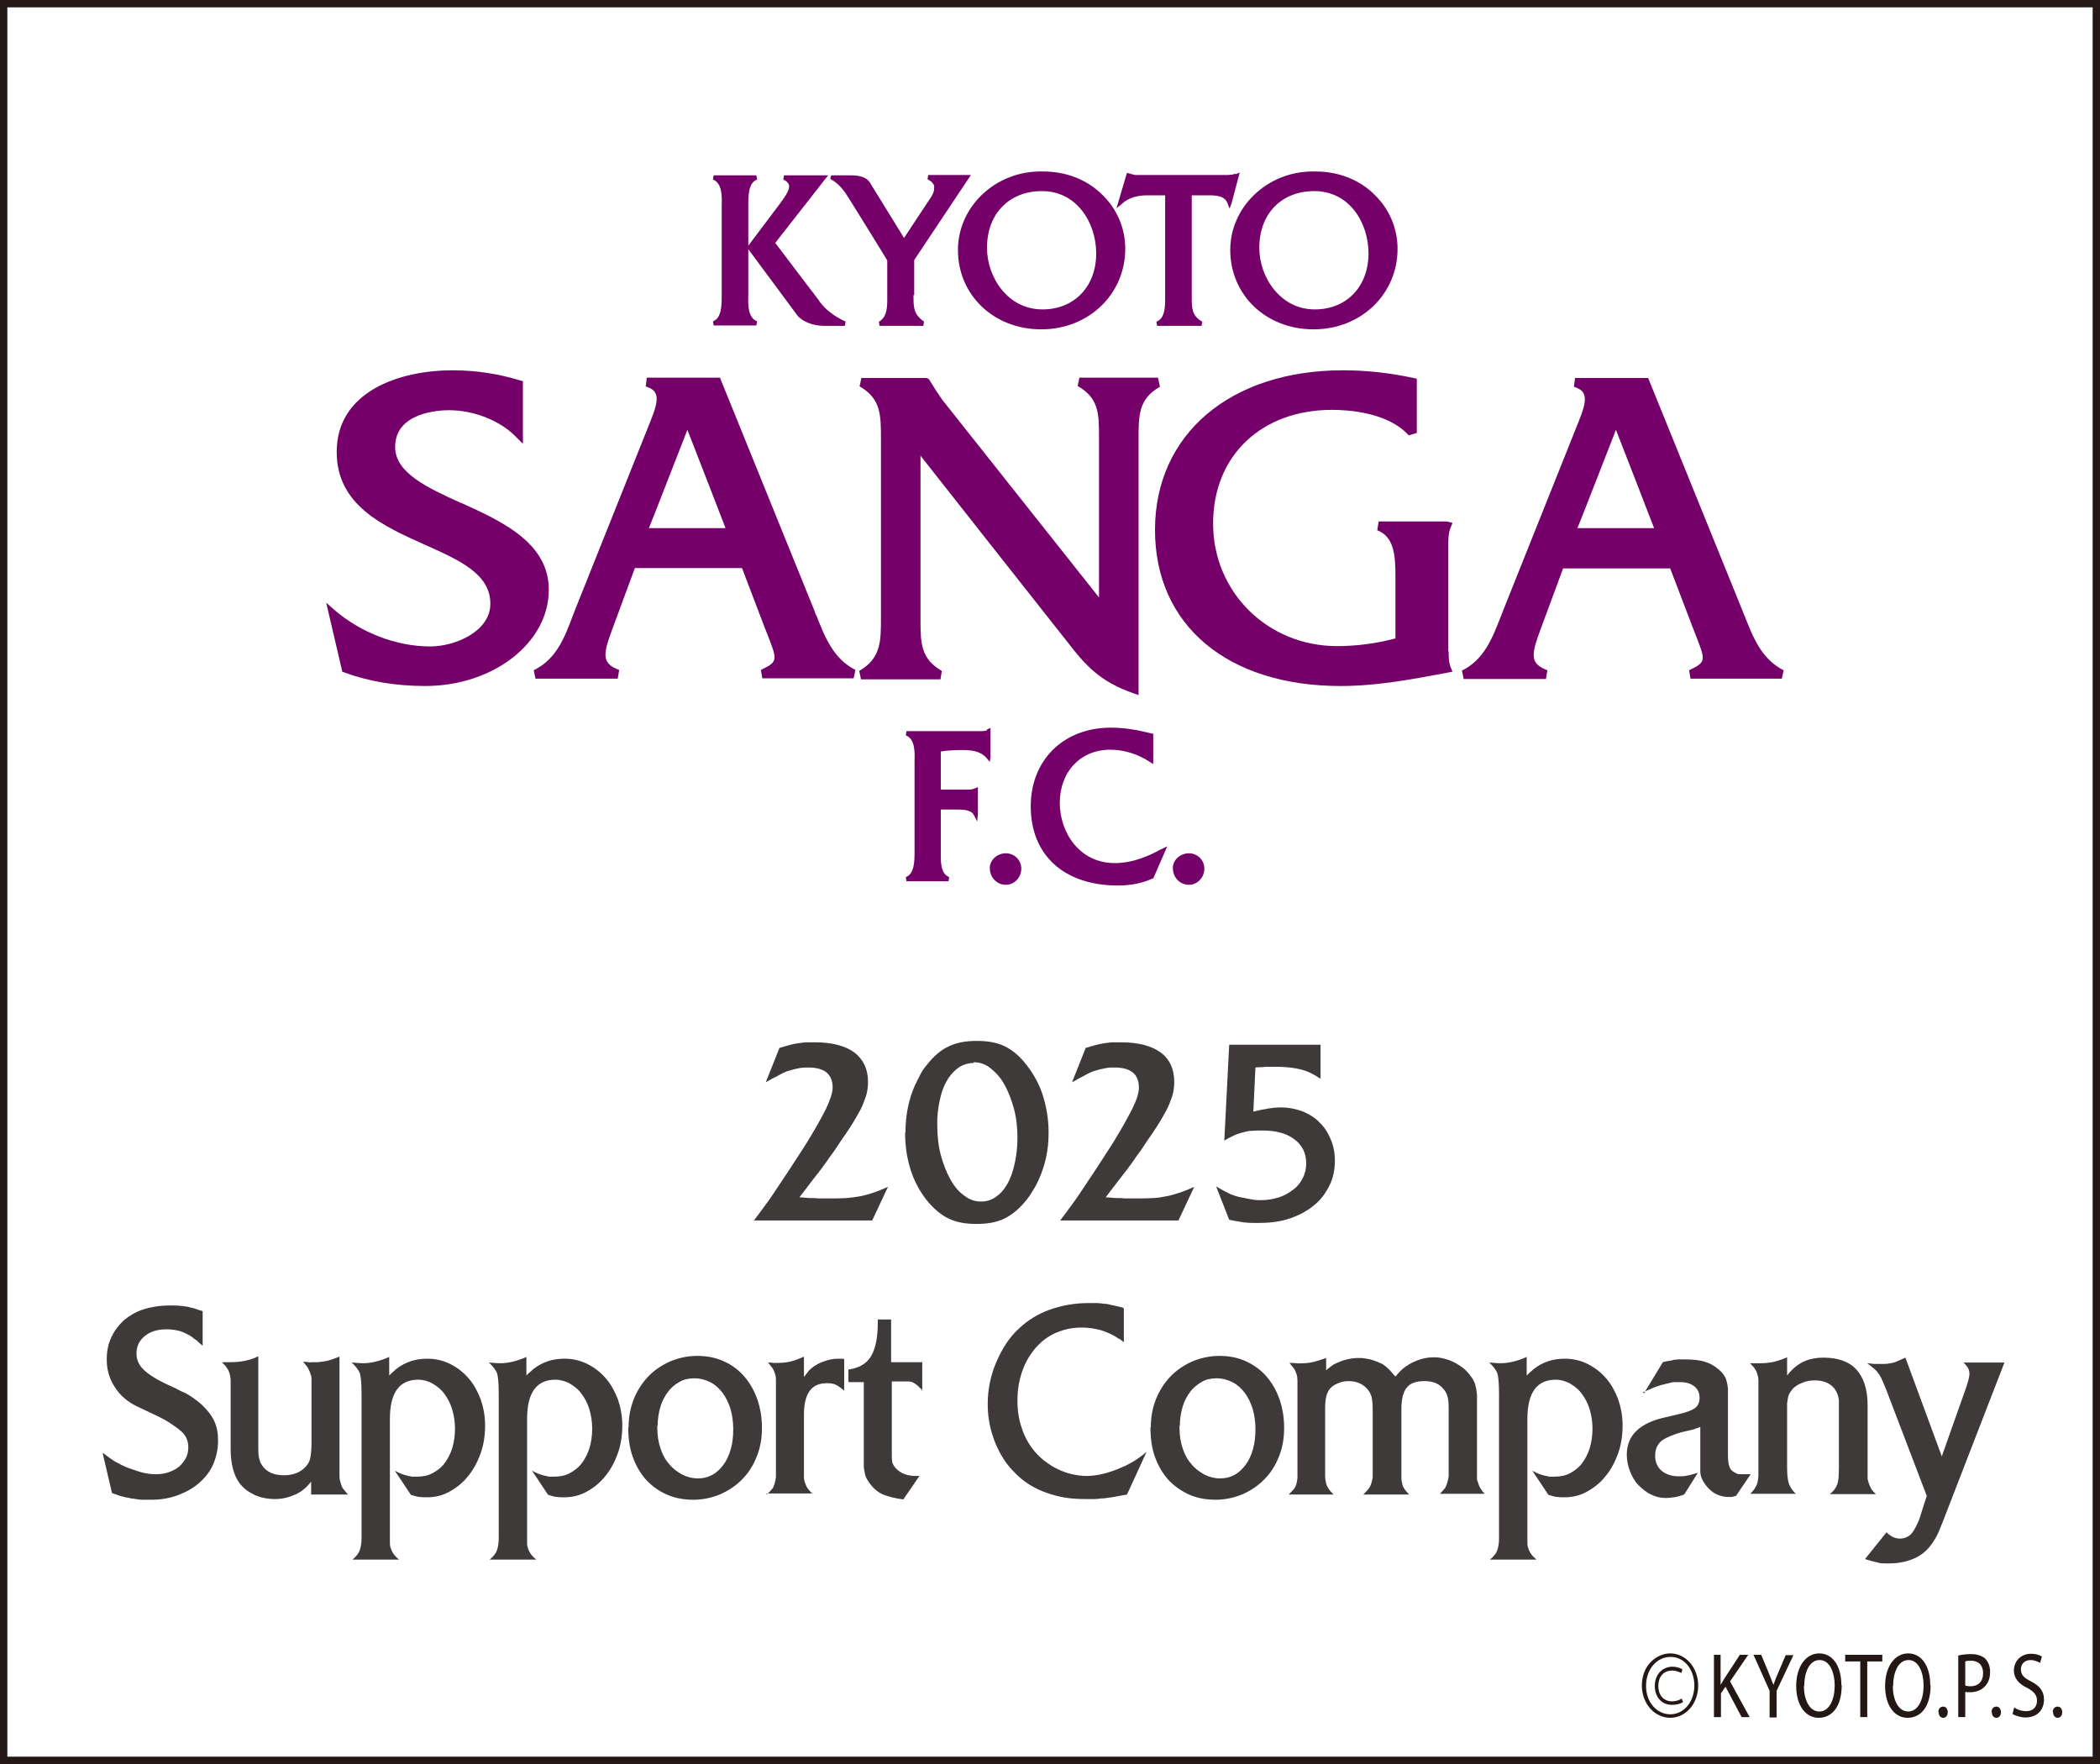 <?xml version="1.0" encoding="UTF-8"?>
<svg id="_レイヤー_1" data-name="レイヤー_1" xmlns="http://www.w3.org/2000/svg" viewBox="0 0 60 50.4">
  <g id="_x3C_グループ_x3E_ロゴ">
    <g>
      <rect x="0" y="0" width="60" height="50.4" fill="#fff"/>
      <path d="M59.79.21v49.98H.21V.21h59.58M60,0H0v50.4h60V0h0Z" fill="#231815"/>
    </g>
    <g>
      <path d="M21.54,34.87c.12-.16.23-.3.32-.43.09-.12.16-.22.22-.31.12-.18.26-.39.42-.63s.33-.51.52-.8c.26-.42.45-.76.58-1.02.12-.26.19-.46.19-.6,0-.39-.23-.58-.7-.58-.08,0-.16,0-.26.02-.1.02-.19.04-.28.07-.05.01-.1.03-.14.05-.04.02-.09.04-.14.07-.05.03-.1.06-.17.09s-.13.08-.22.12l.39-.98c.11-.03.2-.06.28-.08.08-.02.16-.04.23-.05.07-.01.15-.02.23-.03.08,0,.17,0,.27,0,.49,0,.87.1,1.13.29.26.2.39.48.39.84,0,.1-.01.2-.03.3-.02.1-.06.2-.11.33s-.13.27-.23.44c-.1.17-.23.37-.4.61-.07.11-.14.21-.2.3-.07.09-.14.19-.2.28-.05.07-.11.15-.16.22-.05.07-.11.14-.17.22s-.13.16-.2.26c-.08.1-.16.21-.26.34.12,0,.22.02.31.02.08,0,.16,0,.22.01.06,0,.12,0,.18,0h.19c.17,0,.32,0,.45-.01s.26-.03.38-.05c.12-.02.24-.06.37-.1s.27-.1.43-.17l-.45.96h-3.34Z" fill="#3e3a39"/>
      <path d="M25.87,32.36c0-.49.09-.94.27-1.35.05-.1.1-.2.15-.3.05-.1.11-.19.18-.27.2-.26.41-.44.63-.54.22-.11.49-.16.81-.16s.59.05.81.16c.22.11.43.29.62.54.2.26.36.55.46.87.1.33.16.67.16,1.05,0,.24-.02.47-.07.7s-.12.44-.21.64c-.05.11-.1.21-.16.3-.05.09-.11.18-.18.27-.2.25-.41.43-.63.54-.22.11-.49.16-.81.16s-.59-.05-.81-.16c-.22-.11-.43-.29-.63-.54-.2-.26-.35-.55-.45-.87-.1-.33-.15-.67-.15-1.04ZM27.82,30.37c-.14,0-.28.04-.4.11-.12.08-.23.19-.32.32-.09.14-.17.31-.22.51-.05.2-.09.42-.1.66,0,.04,0,.07,0,.1v.1c0,.29.03.57.1.83.07.26.16.49.27.69.11.2.24.36.4.47.15.12.31.17.48.17.15,0,.29-.04.42-.13.13-.09.24-.21.33-.37s.16-.35.21-.58c.05-.23.08-.47.08-.74,0-.29-.03-.57-.1-.83-.07-.26-.16-.49-.27-.69-.11-.2-.25-.35-.4-.47-.15-.12-.31-.17-.48-.17Z" fill="#3e3a39"/>
      <path d="M30.29,34.87c.12-.16.23-.3.32-.43.09-.12.16-.22.22-.31.12-.18.26-.39.42-.63.16-.24.33-.51.52-.8.26-.42.45-.76.58-1.02s.19-.46.19-.6c0-.39-.23-.58-.7-.58-.08,0-.16,0-.26.02-.1.02-.19.04-.28.07-.05.01-.1.03-.14.05-.04.02-.09.04-.14.07-.05.03-.11.06-.17.09s-.13.08-.22.12l.39-.98c.11-.03.2-.06.28-.08.08-.02.16-.04.23-.05.07-.01.15-.02.23-.03.08,0,.17,0,.27,0,.49,0,.87.1,1.13.29s.39.48.39.84c0,.1-.01.2-.03.3-.02.1-.06.2-.11.33s-.13.27-.23.44c-.1.17-.23.37-.4.61-.07.11-.14.21-.2.3-.07.09-.14.19-.2.28-.05.07-.11.15-.16.22-.05.07-.11.14-.17.22-.06.08-.13.16-.2.26-.08.1-.16.21-.26.34.12,0,.22.02.31.02.08,0,.16,0,.22.01.06,0,.12,0,.18,0h.19c.17,0,.32,0,.45-.01.13,0,.26-.03.38-.05.12-.02.24-.06.37-.1s.27-.1.43-.17l-.45.96h-3.34Z" fill="#3e3a39"/>
      <path d="M34.75,33.9c.17.1.3.17.41.22.1.04.22.08.35.1.08.02.16.03.26.05s.19.02.27.02c.18,0,.34-.03.5-.08s.29-.13.41-.22.21-.2.27-.33c.07-.13.1-.27.1-.42,0-.29-.11-.52-.34-.69-.22-.17-.53-.25-.91-.25-.12,0-.22,0-.32.01-.09,0-.18.03-.26.05-.08.02-.17.05-.25.09s-.17.08-.26.14l.14-2.74h2.61v.97s-.09-.05-.13-.08c-.04-.02-.07-.04-.09-.05-.14-.08-.3-.13-.46-.16-.16-.03-.35-.05-.57-.05h-.13s-.08,0-.13,0c-.05,0-.09,0-.15.01-.05,0-.12,0-.2.01l-.06,1.26c.33-.08.59-.12.77-.12.23,0,.43.04.63.11.19.08.36.18.49.32.14.13.24.29.32.48.08.19.12.39.12.61,0,.26-.05.51-.16.72-.11.22-.25.41-.44.56-.19.16-.42.28-.68.37-.26.09-.55.13-.87.13-.07,0-.14,0-.2,0-.06,0-.12,0-.19-.01-.07,0-.14-.02-.21-.03-.08-.01-.17-.03-.27-.05l-.38-.97Z" fill="#3e3a39"/>
    </g>
    <g>
      <path d="M2.94,41.51c.08.06.14.11.2.15.06.04.11.08.17.11.06.03.11.06.17.09.06.03.13.06.21.09.15.05.28.1.41.13.13.03.25.04.37.04.13,0,.25-.02.36-.06.11-.04.21-.09.29-.16.08-.07.14-.15.19-.24.05-.09.07-.2.07-.31,0-.19-.07-.35-.22-.47-.08-.07-.18-.14-.3-.22-.12-.08-.24-.14-.36-.2l-.57-.27c-.28-.13-.5-.32-.65-.56-.16-.24-.23-.5-.23-.79,0-.23.04-.44.13-.63s.21-.35.36-.49c.16-.13.34-.24.56-.31.22-.07.47-.11.74-.11h.15s.1,0,.16.01c.06,0,.11.01.16.02.05,0,.09.02.14.03s.1.02.15.04c.05.02.12.04.19.06v.99c-.06-.05-.12-.1-.17-.15-.06-.04-.11-.08-.16-.12-.1-.06-.2-.11-.32-.15-.12-.03-.25-.05-.38-.05-.25,0-.46.06-.62.19-.16.13-.24.29-.24.5,0,.17.06.32.19.45.13.13.34.27.65.42.15.07.27.12.36.17s.15.07.19.09c.15.08.31.19.47.33.16.15.28.3.36.47s.11.35.11.56c0,.25-.05.47-.14.68s-.23.38-.4.53c-.17.15-.37.26-.61.35s-.49.13-.76.13c-.08,0-.16,0-.24,0-.08,0-.17-.01-.26-.03-.06,0-.12-.02-.17-.03-.05,0-.09-.02-.14-.03-.05-.01-.09-.02-.14-.04-.05-.02-.1-.04-.17-.06l-.26-1.11Z" fill="#3e3a39"/>
      <path d="M6.32,38.92c.06,0,.1,0,.14,0h.1c.15,0,.3-.01.44-.04.14-.03.27-.07.38-.13v2.57c0,.14,0,.25.02.33s.04.15.09.22c.06.09.14.16.25.21.11.05.24.07.38.07.25,0,.46-.08.6-.23.07-.07.12-.15.14-.24.02-.09.04-.24.04-.43v-1.59c0-.1,0-.19,0-.26,0-.07-.02-.13-.04-.18-.02-.05-.04-.1-.07-.15-.03-.05-.08-.1-.13-.16.06,0,.11,0,.15.01s.07,0,.1,0c.05,0,.1,0,.15,0,.05,0,.11-.01.17-.02.09-.01.17-.03.23-.05.06-.02.14-.05.24-.09v3.22c0,.1,0,.18,0,.22,0,.04.01.1.03.16.02.07.04.13.07.17.03.04.08.1.14.17h-1.05v-.37c-.12.16-.27.29-.45.37s-.37.13-.58.13-.42-.04-.59-.12-.32-.19-.43-.34c-.16-.22-.25-.54-.25-.98v-1.65c0-.12,0-.22,0-.3,0-.08-.02-.15-.03-.2-.02-.06-.04-.11-.08-.16-.03-.05-.08-.1-.14-.16Z" fill="#3e3a39"/>
      <path d="M10.07,38.93c.13.01.23.02.29.02.24,0,.49-.06.76-.18v.53c.05-.05.09-.09.13-.12.03-.03.06-.06.09-.08.12-.09.25-.16.4-.21s.31-.07.47-.07c.23,0,.45.05.65.15.2.1.37.23.52.4.15.17.26.37.35.6.08.23.13.48.13.76s-.04.55-.13.8c-.09.25-.21.47-.36.65-.15.19-.33.33-.53.44-.2.11-.41.16-.64.16-.08,0-.15,0-.21-.01-.06,0-.14-.03-.25-.06l-.46-.69c.07.04.14.07.19.09.06.02.11.04.16.05.05.01.1.02.14.03.05,0,.09,0,.15,0,.16,0,.31-.03.44-.1.13-.07.25-.16.34-.28s.17-.27.22-.43.08-.36.08-.56-.03-.38-.08-.55c-.05-.17-.13-.32-.22-.44-.09-.13-.21-.22-.34-.3-.13-.07-.27-.11-.41-.11-.54,0-.81.37-.81,1.12v3.31c0,.1,0,.18,0,.25,0,.07.02.13.04.18s.05.1.08.14c.03.04.08.09.14.14h-1.33c.11-.09.18-.18.21-.27.03-.09.05-.2.05-.34v-4.11c0-.32-.02-.52-.05-.61-.03-.07-.1-.18-.23-.3Z" fill="#3e3a39"/>
      <path d="M13.99,38.93c.13.01.23.02.29.02.24,0,.49-.06.76-.18v.53c.05-.05.09-.09.13-.12.03-.03.06-.06.09-.08.12-.09.25-.16.4-.21s.31-.07.47-.07c.23,0,.45.05.65.15.2.1.37.23.52.4.15.17.26.37.35.6.08.23.13.48.13.76s-.04.55-.13.8c-.09.25-.21.47-.36.65-.15.19-.33.33-.53.44-.2.11-.41.16-.64.16-.08,0-.15,0-.21-.01-.06,0-.14-.03-.25-.06l-.46-.69c.07.04.14.07.19.09.06.02.11.04.16.05.05.01.1.02.14.03.05,0,.09,0,.15,0,.16,0,.31-.03.44-.1.13-.07.25-.16.34-.28s.17-.27.22-.43.08-.36.08-.56-.03-.38-.08-.55c-.05-.17-.13-.32-.22-.44-.09-.13-.21-.22-.34-.3-.13-.07-.27-.11-.41-.11-.54,0-.81.37-.81,1.12v3.31c0,.1,0,.18,0,.25,0,.07.02.13.04.18s.05.1.08.14c.03.04.08.09.14.14h-1.33c.11-.09.18-.18.21-.27.03-.09.05-.2.05-.34v-4.11c0-.32-.02-.52-.05-.61-.03-.07-.1-.18-.23-.3Z" fill="#3e3a39"/>
      <path d="M17.96,40.78c0-.29.05-.56.15-.81.1-.25.24-.46.41-.64s.38-.32.62-.43c.24-.1.5-.16.78-.16s.53.05.75.15c.23.1.42.24.58.42.16.18.29.4.38.65.09.25.14.53.14.84s-.05.57-.15.82c-.1.25-.23.46-.41.64-.17.18-.38.32-.62.43-.24.1-.5.16-.78.16s-.54-.05-.76-.15c-.23-.1-.42-.24-.59-.42-.16-.18-.29-.4-.38-.65-.09-.25-.13-.53-.13-.85ZM18.78,40.73v.07c0,.21.03.4.09.58.06.18.14.33.25.45.1.13.23.22.37.3.14.07.29.11.45.11.15,0,.28-.03.41-.1.13-.07.23-.17.32-.29.09-.12.16-.27.21-.45.05-.17.07-.37.07-.57s-.03-.41-.08-.58c-.06-.18-.13-.33-.23-.46s-.21-.23-.35-.3c-.14-.07-.29-.11-.45-.11s-.3.03-.42.1c-.13.07-.24.16-.33.28-.09.12-.17.26-.22.43-.05.17-.08.35-.08.55Z" fill="#3e3a39"/>
      <path d="M21.91,42.7c.07-.07.13-.13.16-.17s.05-.1.07-.17c.01-.06.02-.11.03-.15,0-.04,0-.12,0-.23v-2.22c0-.13,0-.23,0-.32,0-.08-.01-.15-.03-.2s-.04-.11-.07-.15-.07-.1-.13-.16c.06,0,.11,0,.15.01.04,0,.08,0,.11,0,.14,0,.27-.01.39-.04.12-.03.25-.08.38-.14v.58s.06-.07.08-.1c.02-.02.04-.05.05-.07.1-.1.22-.19.38-.25.15-.06.3-.1.45-.1h.08s.07,0,.11.01v.9c-.1-.08-.18-.14-.25-.17-.06-.03-.15-.04-.25-.04-.44,0-.65.3-.65.9v1.54c0,.1,0,.18,0,.25s.02.13.04.18c.02.05.04.1.07.14.03.04.07.09.13.14h-1.31Z" fill="#3e3a39"/>
      <path d="M24.24,39.46v-.33c.29-.04.51-.16.64-.37.13-.21.2-.53.2-.97v-.09h.38v1.22s.89,0,.89,0v.8l-.06-.06c-.05-.05-.09-.09-.12-.11-.03-.02-.07-.04-.1-.06-.03,0-.06-.02-.1-.02-.04,0-.08,0-.12,0h-.37v2.04c0,.1,0,.18.01.23,0,.05.02.09.05.14.05.08.13.15.24.21.11.05.23.08.36.08h.05s.05,0,.08,0l-.46.67c-.24-.03-.43-.08-.58-.14-.14-.06-.26-.16-.36-.29-.04-.05-.07-.1-.1-.15s-.05-.11-.06-.17-.03-.13-.03-.2c0-.08,0-.17,0-.28v-2.12h-.43Z" fill="#3e3a39"/>
      <path d="M32.11,37.39v.96s-.06-.05-.09-.07c-.02-.02-.05-.03-.07-.04-.14-.1-.3-.17-.48-.23-.18-.05-.37-.08-.56-.08-.27,0-.51.05-.74.15s-.41.24-.58.43c-.16.19-.29.4-.38.66-.09.25-.14.53-.14.84s.04.56.13.81c.08.25.21.47.37.66.09.1.19.2.3.28.11.08.23.16.36.22.13.06.26.11.4.14.14.03.27.05.41.05.3,0,.64-.08,1.02-.25.07-.03.14-.06.19-.09s.11-.06.16-.09c.05-.03.1-.07.16-.11s.12-.09.19-.15l-.56,1.22c-.15.03-.27.05-.38.07-.11.02-.21.03-.29.04-.09,0-.17.02-.25.02-.08,0-.16,0-.25,0-.21,0-.4-.01-.59-.04-.19-.03-.38-.08-.57-.15-.25-.09-.48-.22-.68-.38-.2-.17-.38-.36-.52-.58-.14-.22-.25-.46-.33-.73s-.12-.54-.12-.84c0-.2.02-.4.06-.6.04-.2.1-.39.18-.58.08-.19.17-.36.28-.53s.23-.31.37-.44c.25-.24.55-.42.88-.54.34-.12.71-.19,1.12-.19.08,0,.15,0,.22,0s.14.01.21.02c.07,0,.15.02.24.04.09.02.19.04.3.07Z" fill="#3e3a39"/>
      <path d="M32.88,40.78c0-.29.05-.56.15-.81.1-.25.24-.46.41-.64s.38-.32.62-.43c.24-.1.5-.16.78-.16s.53.05.75.15.42.24.58.42c.16.18.29.4.38.65.09.25.14.53.14.84s-.05.57-.15.82c-.1.25-.23.46-.41.64-.17.18-.38.32-.62.43-.24.1-.5.16-.78.16s-.54-.05-.76-.15-.42-.24-.59-.42c-.16-.18-.29-.4-.38-.65s-.13-.53-.13-.85ZM33.7,40.73v.07c0,.21.03.4.09.58.06.18.14.33.25.45.1.13.23.22.37.3.14.07.29.11.45.11.15,0,.28-.03.41-.1.13-.07.23-.17.32-.29.09-.12.16-.27.21-.45.05-.17.07-.37.07-.57s-.03-.41-.08-.58c-.06-.18-.13-.33-.23-.46s-.21-.23-.35-.3c-.14-.07-.29-.11-.45-.11s-.3.03-.42.1-.24.16-.33.28c-.09.12-.17.26-.22.43-.05.17-.08.35-.08.55Z" fill="#3e3a39"/>
      <path d="M36.82,42.7c.07-.07.13-.13.16-.17.03-.05.06-.11.07-.18.01-.05.02-.09.02-.13,0-.04,0-.12,0-.23v-2.19c0-.14,0-.26,0-.34,0-.09-.01-.16-.03-.21-.02-.06-.04-.11-.07-.15-.03-.04-.08-.1-.13-.16.07,0,.13,0,.2.01s.12,0,.18,0c.09,0,.18-.01.28-.03.09-.02.22-.06.39-.12v.35s.08-.07.11-.09c.03-.02.06-.04.08-.06.09-.05.2-.1.33-.14.14-.04.27-.06.39-.06.08,0,.16,0,.24.02.08.01.16.03.24.06.06.02.12.05.17.07s.09.05.14.09c.04.03.09.08.13.12s.09.11.15.17c.09-.11.17-.19.22-.23.11-.09.24-.17.4-.23.15-.06.31-.09.47-.09.1,0,.21.01.31.04.11.03.2.06.29.11.08.04.15.09.22.14.07.05.13.11.18.17.05.06.09.12.13.18.03.06.06.12.07.19.02.07.03.15.04.25,0,.1,0,.21,0,.35v1.93s0,.07,0,.1c0,.03,0,.06.02.09.02.07.04.13.07.18.03.05.07.11.13.17h-1.28c.07-.07.12-.13.15-.17.03-.05.05-.11.07-.18.01-.05.02-.1.03-.14,0-.05,0-.12,0-.22v-1.73c0-.16-.01-.28-.04-.36-.02-.08-.07-.16-.14-.23-.12-.13-.29-.19-.51-.19-.24,0-.41.06-.51.19-.1.12-.15.33-.15.61v1.73c0,.1,0,.18,0,.25,0,.07.02.13.03.18s.04.1.07.14c.03.04.07.09.12.14h-1.31c.07-.07.13-.13.16-.17.03-.05.06-.11.08-.18.01-.05.02-.1.03-.14,0-.04,0-.12,0-.22v-1.68c0-.17-.01-.3-.03-.39-.02-.08-.06-.16-.12-.23-.13-.15-.31-.23-.54-.23-.11,0-.22.02-.32.07-.1.04-.18.1-.23.17-.04.06-.07.13-.09.21-.02.08-.03.2-.03.34v1.73c0,.06,0,.13,0,.19s.01.12.02.17c.01.07.04.13.07.18.03.05.08.11.15.18h-1.31Z" fill="#3e3a39"/>
      <path d="M42.57,38.93c.13.01.23.02.29.02.24,0,.49-.06.76-.18v.53c.05-.05.09-.09.13-.12.03-.03.06-.06.09-.08.12-.09.25-.16.4-.21.15-.05.31-.07.47-.07.23,0,.45.05.65.15.2.1.37.23.52.4s.26.37.35.6c.08.23.13.48.13.76s-.04.55-.13.8c-.09.25-.21.47-.36.65-.15.19-.33.33-.53.44-.2.11-.41.16-.64.16-.08,0-.15,0-.21-.01-.06,0-.14-.03-.25-.06l-.46-.69c.07.04.14.07.19.09.06.02.11.04.16.05.05.01.1.02.14.03.05,0,.09,0,.15,0,.16,0,.31-.03.44-.1.13-.07.25-.16.34-.28.09-.12.17-.27.22-.43.05-.17.08-.36.08-.56s-.03-.38-.08-.55-.13-.32-.22-.44c-.09-.13-.21-.22-.34-.3-.13-.07-.27-.11-.41-.11-.54,0-.81.37-.81,1.12v3.31c0,.1,0,.18,0,.25,0,.07.02.13.04.18s.05.1.08.14c.03.04.08.09.14.14h-1.33c.11-.09.18-.18.21-.27.03-.09.05-.2.05-.34v-4.11c0-.32-.02-.52-.05-.61-.03-.07-.1-.18-.23-.3Z" fill="#3e3a39"/>
      <path d="M46.97,39.81l.54-.89c.07-.02.13-.03.18-.04.05,0,.1-.02.14-.03.05,0,.09-.01.14-.01.05,0,.1,0,.17,0,.23,0,.43.02.58.07.16.05.29.13.41.24.06.05.1.1.13.15.03.04.06.1.07.16.02.06.03.13.04.21,0,.08,0,.19,0,.32v1.56c0,.16.01.28.04.35.02.07.07.13.15.17.05.03.09.05.13.05.04,0,.1,0,.19,0h.14l-.42.62s-.09.02-.12.03c-.03,0-.06,0-.1,0-.1,0-.2-.02-.3-.06-.1-.04-.18-.1-.25-.17-.07-.07-.13-.15-.18-.24-.05-.09-.07-.18-.07-.27v-1.26l-.19.07-.3.07c-.13.03-.24.07-.34.11-.1.04-.18.08-.24.12-.07.04-.12.11-.16.18-.04.08-.06.17-.06.27,0,.18.06.32.18.43.12.1.29.16.49.16.09,0,.17,0,.24-.02.07-.01.17-.04.31-.08l-.39.62c-.11.04-.21.07-.3.08-.09.01-.16.02-.22.02-.15,0-.29-.03-.43-.1s-.25-.16-.36-.27-.18-.25-.24-.4c-.06-.15-.09-.31-.09-.47,0-.55.37-.91,1.12-1.07l.38-.09c.22-.05.37-.11.45-.17.08-.06.13-.16.13-.29,0-.14-.05-.25-.15-.33-.1-.08-.23-.12-.4-.12-.05,0-.1,0-.16,0-.06,0-.11.01-.17.03-.06.01-.12.03-.17.04-.05.01-.1.03-.16.05-.06.02-.12.04-.18.07-.07.03-.14.06-.23.1Z" fill="#3e3a39"/>
      <path d="M50,38.95c.06,0,.11,0,.15,0h.1c.09,0,.2,0,.31-.02.09-.01.16-.03.23-.05.06-.02.16-.05.27-.1v.52c.14-.18.29-.31.46-.39.16-.08.36-.12.58-.12.41,0,.73.11.94.34s.32.57.32,1.02v1.99s0,.07,0,.1c0,.03.01.06.02.09.02.08.05.14.08.2.03.05.08.11.14.16h-1.32c.05-.04.1-.09.13-.13s.06-.09.08-.14c.02-.05.03-.12.04-.19,0-.07.01-.16.01-.26v-1.81c0-.06,0-.11,0-.15-.02-.18-.09-.32-.21-.42-.12-.1-.28-.15-.48-.15-.13,0-.25.02-.36.07-.11.04-.2.1-.27.17-.03.04-.06.08-.08.11-.02.03-.04.08-.05.12-.01.05-.02.11-.03.18,0,.07,0,.17,0,.28v1.59c0,.18.02.33.05.43.04.1.1.2.2.29h-1.3s.06-.07.08-.09c.02-.02.04-.05.06-.09.04-.06.06-.12.07-.16,0-.04.02-.1.02-.19,0-.03,0-.07,0-.1v-2.35c0-.11,0-.2,0-.27,0-.07-.02-.14-.04-.2s-.05-.11-.08-.15c-.03-.04-.08-.09-.13-.14Z" fill="#3e3a39"/>
      <path d="M53.29,44.54l.61-.76c.12.12.25.18.38.18.07,0,.13-.01.19-.04.06-.03.11-.06.14-.1.04-.04.09-.12.14-.22.05-.1.1-.21.13-.33l.17-.53-1.08-2.83c-.06-.17-.12-.3-.16-.4-.04-.1-.08-.18-.12-.24-.04-.06-.09-.12-.14-.16s-.12-.1-.2-.16c.07,0,.14.02.2.02.06,0,.11,0,.15,0,.05,0,.1,0,.15,0,.05,0,.1-.01.16-.02.08-.01.14-.03.2-.06.06-.02.13-.06.23-.1l1.04,2.82.69-1.95c.06-.18.1-.32.1-.4,0-.05-.01-.11-.03-.15-.02-.05-.07-.11-.14-.18h1.17l-1.77,4.57c-.04.1-.08.19-.11.27-.04.08-.07.15-.11.21-.14.24-.31.41-.53.52s-.48.17-.8.17c-.12,0-.23,0-.32-.03-.09-.02-.2-.05-.33-.09Z" fill="#3e3a39"/>
    </g>
    <g>
      <path d="M47.72,47.24c.45,0,.8.41.8.92s-.35.92-.8.92-.81-.41-.81-.92c0-.61.45-.92.81-.92ZM47.72,48.98c.41,0,.69-.38.69-.82s-.27-.82-.68-.82c-.39,0-.7.35-.7.83s.32.81.69.81ZM48.1,48.62c-.09.07-.22.09-.33.09-.31,0-.49-.24-.49-.54,0-.35.24-.55.5-.55.14,0,.26.05.29.08l-.03.1s-.13-.07-.26-.07c-.27,0-.4.2-.4.44s.13.44.4.44c.11,0,.21-.04.27-.08l.03.09Z" fill="#231815"/>
      <path d="M48.96,47.28h.2v.86h0c.04-.07.08-.14.12-.2l.43-.66h.24l-.52.76.56,1.02h-.23l-.46-.87-.13.19v.68h-.2v-1.78Z" fill="#231815"/>
      <path d="M50.56,49.06v-.75l-.46-1.03h.22l.2.48c.05.13.1.25.15.38h0c.04-.12.09-.25.15-.38l.2-.47h.22l-.48,1.02v.76h-.2Z" fill="#231815"/>
      <path d="M52.62,48.15c0,.63-.29.93-.66.93s-.64-.35-.64-.91.28-.93.66-.93.63.36.63.9ZM51.54,48.17c0,.38.15.73.44.73s.44-.35.44-.74c0-.35-.13-.73-.43-.73s-.44.36-.44.74Z" fill="#231815"/>
      <path d="M53.15,47.47h-.43v-.19h1.06v.19h-.43v1.59h-.2v-1.59Z" fill="#231815"/>
      <path d="M55.16,48.15c0,.63-.29.93-.66.93s-.64-.35-.64-.91.28-.93.66-.93.63.36.63.9ZM54.08,48.17c0,.38.15.73.44.73s.44-.35.44-.74c0-.35-.13-.73-.43-.73s-.44.36-.44.74Z" fill="#231815"/>
      <path d="M55.38,48.92c0-.1.06-.16.14-.16s.13.07.13.16c0,.09-.05.16-.13.16s-.13-.07-.13-.16Z" fill="#231815"/>
      <path d="M55.95,47.3c.09-.02.21-.04.36-.04.19,0,.33.05.42.14.08.09.13.21.13.37s-.04.28-.12.38c-.1.13-.27.2-.45.2-.05,0-.1,0-.14-.01v.72h-.2v-1.76ZM56.15,48.16s.08.02.14.02c.23,0,.37-.13.37-.38,0-.22-.13-.35-.34-.35-.08,0-.13,0-.17.02v.7Z" fill="#231815"/>
      <path d="M56.9,48.92c0-.1.06-.16.14-.16s.13.07.13.16c0,.09-.05.16-.13.16s-.13-.07-.13-.16Z" fill="#231815"/>
      <path d="M57.56,48.79c.08.06.2.1.33.1.2,0,.31-.12.31-.3,0-.16-.09-.26-.27-.36-.22-.1-.39-.26-.39-.5,0-.27.2-.48.49-.48.14,0,.25.04.31.08l-.05.18s-.14-.08-.27-.08c-.2,0-.28.14-.28.26,0,.17.09.25.29.35.25.13.37.28.37.52,0,.28-.18.51-.53.51-.14,0-.29-.05-.37-.1l.05-.19Z" fill="#231815"/>
      <path d="M58.65,48.92c0-.1.06-.16.14-.16s.13.07.13.16c0,.09-.05.16-.13.16s-.13-.07-.13-.16Z" fill="#231815"/>
    </g>
    <g>
      <g>
        <path d="M23.41,8.6s-1.09-1.43-1.26-1.66c.05-.06,1.51-1.93,1.51-1.93h-.11s-1.15,0-1.15,0l-.02.12c.09.04.14.09.16.15.04.14-.12.35-.25.53l-.09.12h0s-.82,1.09-.82,1.09v-1.15c0-.27,0-.65.25-.74l-.02-.12h-1.22l-.02.12c.26.1.26.47.25.74v.08s0,2.41,0,2.41v.08c0,.27,0,.65-.25.74l.02.12h1.22l.02-.12c-.26-.1-.26-.46-.25-.74v-.09s0-1.23,0-1.23l1.4,1.89c.13.17.44.3.76.3h.6l.02-.12c-.34-.16-.57-.34-.75-.58Z" fill="#750069"/>
        <path d="M26.12,8.43v-1s1.62-2.43,1.62-2.43h-1.22l-.02.12c.1.05.17.12.19.19,0,.02,0,.04,0,.07,0,.11-.06.22-.12.3,0,0-.58.87-.74,1.12-.08-.13-.98-1.59-.98-1.59-.08-.13-.26-.2-.52-.2h-.58l-.03.1c.29.16.41.36.58.63,0,0,.97,1.56,1.05,1.7v1.03s0,.07,0,.11c0,.25-.03.5-.24.61l.02.12h1.25l.02-.12c-.3-.22-.3-.39-.3-.76Z" fill="#750069"/>
        <path d="M31.5,5.57c-.44-.44-1.04-.67-1.69-.67-.68-.02-1.31.23-1.77.68-.43.42-.67.98-.67,1.56,0,1.29,1.02,2.27,2.38,2.27s2.4-1.01,2.4-2.3c0-.58-.23-1.13-.65-1.54M29.78,8.84c-.98,0-1.58-.91-1.58-1.76,0-.97.63-1.62,1.57-1.62,1,0,1.55.91,1.55,1.78,0,.95-.63,1.6-1.53,1.6Z" fill="#750069"/>
        <path d="M35.31,4.96c-.08.03-.17.04-.27.04h-2.54s-.07,0-.07,0l-.23-.06-.02.06-.28.95.16-.13c.17-.16.42-.24.72-.24h.51v2.79s0,.15,0,.18c0,.25-.02.56-.25.64l.02.12h1.27l.02-.12c-.3-.17-.3-.38-.3-.72v-2.89h.52c.29,0,.44.07.5.22l.06.16.06-.16.23-.87-.12.05Z" fill="#750069"/>
        <path d="M39.28,5.57c-.44-.44-1.04-.67-1.69-.67-.68-.02-1.31.23-1.77.68-.43.42-.67.98-.67,1.56,0,1.29,1.02,2.27,2.38,2.27s2.4-1.01,2.4-2.3c0-.58-.23-1.13-.65-1.54M37.56,8.84c-.97,0-1.58-.91-1.58-1.76,0-.97.63-1.62,1.57-1.62,1.01,0,1.55.91,1.55,1.78,0,.95-.63,1.6-1.53,1.6Z" fill="#750069"/>
      </g>
      <g>
        <path d="M13.17,14.37c-.97-.44-1.88-.86-1.88-1.6,0-1,1.28-1.05,1.54-1.05.71,0,1.47.3,1.92.77l.19.19v-1.79l-.08-.02c-.61-.19-1.26-.29-1.93-.29-1.53,0-3.31.61-3.31,2.33,0,1.53,1.33,2.12,2.51,2.65,1.01.45,1.88.84,1.88,1.69,0,.79-1,1.22-1.72,1.22-.96,0-1.97-.39-2.72-1.03l-.25-.22.46,1.97.05.02c.7.26,1.48.39,2.32.39,1.94,0,3.53-1.23,3.53-2.75,0-1.34-1.33-1.95-2.5-2.48Z" fill="#750069"/>
        <path d="M23.32,17.59l-.07-.19-2.68-6.61h-2.09l-.03.25c.15.05.24.11.28.2.09.19-.03.5-.14.78l-2.15,5.38s-.07.18-.07.18c-.24.64-.47,1.25-1.12,1.57l.05.24h2.35l.04-.25c-.2-.07-.31-.16-.36-.27-.02-.05-.03-.11-.03-.17,0-.19.09-.44.2-.74,0,0,.52-1.41.64-1.73h3.06c.05.13.66,1.73.66,1.73,0,0,.06.15.06.15.13.34.21.53.21.67,0,.16-.12.23-.39.36l.04.24h2.61l.05-.24c-.63-.32-.87-.93-1.12-1.57M20.74,15.09h-2.2c.1-.24.94-2.4,1.1-2.81.16.41,1,2.57,1.09,2.81Z" fill="#750069"/>
        <path d="M33.08,10.79h-2.24l-.05.24c.6.34.61.78.61,1.44v4.6c-.35-.44-4.48-5.65-4.48-5.65l-.17-.25s-.18-.29-.18-.29l-.03-.05-.07-.03h-1.86l-.05.24c.61.35.61.81.61,1.51v5.09c0,.7,0,1.16-.62,1.53l.05.24h2.27l.04-.24c-.6-.35-.61-.79-.61-1.45v-4.7c.35.45,4.18,5.3,4.18,5.3.53.69.95,1.16,1.91,1.49l.14.05v-7.3c0-.7,0-1.16.61-1.51l-.05-.24Z" fill="#750069"/>
        <path d="M41.38,18.61v-3.01c0-.18,0-.37.06-.51l.06-.15-.16-.04h-1.95l-.04.25c.48.19.52.7.52,1.34v1.75c-.52.14-1.09.22-1.67.22-1.98,0-3.54-1.54-3.54-3.5s1.4-3.25,3.4-3.25c.46,0,1.6.07,2.19.73l.23-.07v-1.55l-.09-.02c-.7-.15-1.36-.22-2.02-.22-3.22,0-5.37,1.83-5.37,4.56s2.08,4.46,5.3,4.46c1.02,0,1.98-.18,3-.37l.2-.04-.05-.12c-.06-.14-.06-.3-.06-.46Z" fill="#750069"/>
        <path d="M49.84,17.59l-.07-.18-2.68-6.61h-2.09l-.03.25c.15.05.24.11.28.2.09.19-.03.5-.14.78l-2.15,5.38s-.07.18-.07.18c-.25.64-.48,1.25-1.12,1.57l.05.24h2.35l.04-.25c-.19-.07-.31-.16-.36-.27-.02-.05-.03-.11-.03-.17,0-.19.09-.44.2-.74,0,0,.52-1.41.64-1.73h3.06c.05.13.66,1.73.66,1.73,0,0,.06.15.06.15.13.34.21.53.21.67,0,.16-.12.23-.39.36l.04.24h2.61l.05-.24c-.63-.32-.87-.93-1.12-1.57M47.27,15.09h-2.2c.1-.24.94-2.4,1.1-2.81.16.41,1,2.57,1.09,2.81Z" fill="#750069"/>
      </g>
      <g>
        <path d="M28.21,20.86c-.06.03-.13.03-.21.03h-.06s-2.04,0-2.04,0l-.02.12c.26.1.26.46.25.74v.09s0,2.4,0,2.4v.08c0,.27,0,.65-.25.74l.02.12h1.2l.02-.12c-.21-.08-.24-.34-.24-.59,0-.04,0-.09,0-.13v-.11s0-1,0-1.1h.45c.18,0,.4,0,.49.15l.1.19.02-.22v-.76l-.1.04c-.06.03-.16.03-.25.03h-.71v-1.09c.19-.03.4-.04.6-.04.27,0,.52.02.71.23l.09.11.02-.14v-.83l-.1.04Z" fill="#750069"/>
        <path d="M28.74,24.38c-.25,0-.46.19-.46.42,0,.27.2.48.46.48.24,0,.44-.21.44-.46s-.2-.44-.44-.44Z" fill="#750069"/>
        <path d="M33.18,24.26c-.32.18-.8.4-1.33.4-1.02,0-1.57-.89-1.57-1.72,0-.89.59-1.52,1.44-1.52.39,0,.79.12,1.15.36l.08.05v-.87h-.04c-.46-.12-.83-.17-1.17-.17-1.35,0-2.29.92-2.29,2.25,0,1.39.95,2.26,2.49,2.26.38,0,.71-.07.99-.2h.02s.4-.92.4-.92l-.16.08Z" fill="#750069"/>
        <path d="M33.97,24.38c-.25,0-.46.19-.46.42,0,.27.2.48.46.48.24,0,.44-.21.44-.46s-.2-.44-.44-.44Z" fill="#750069"/>
      </g>
    </g>
  </g>
</svg>